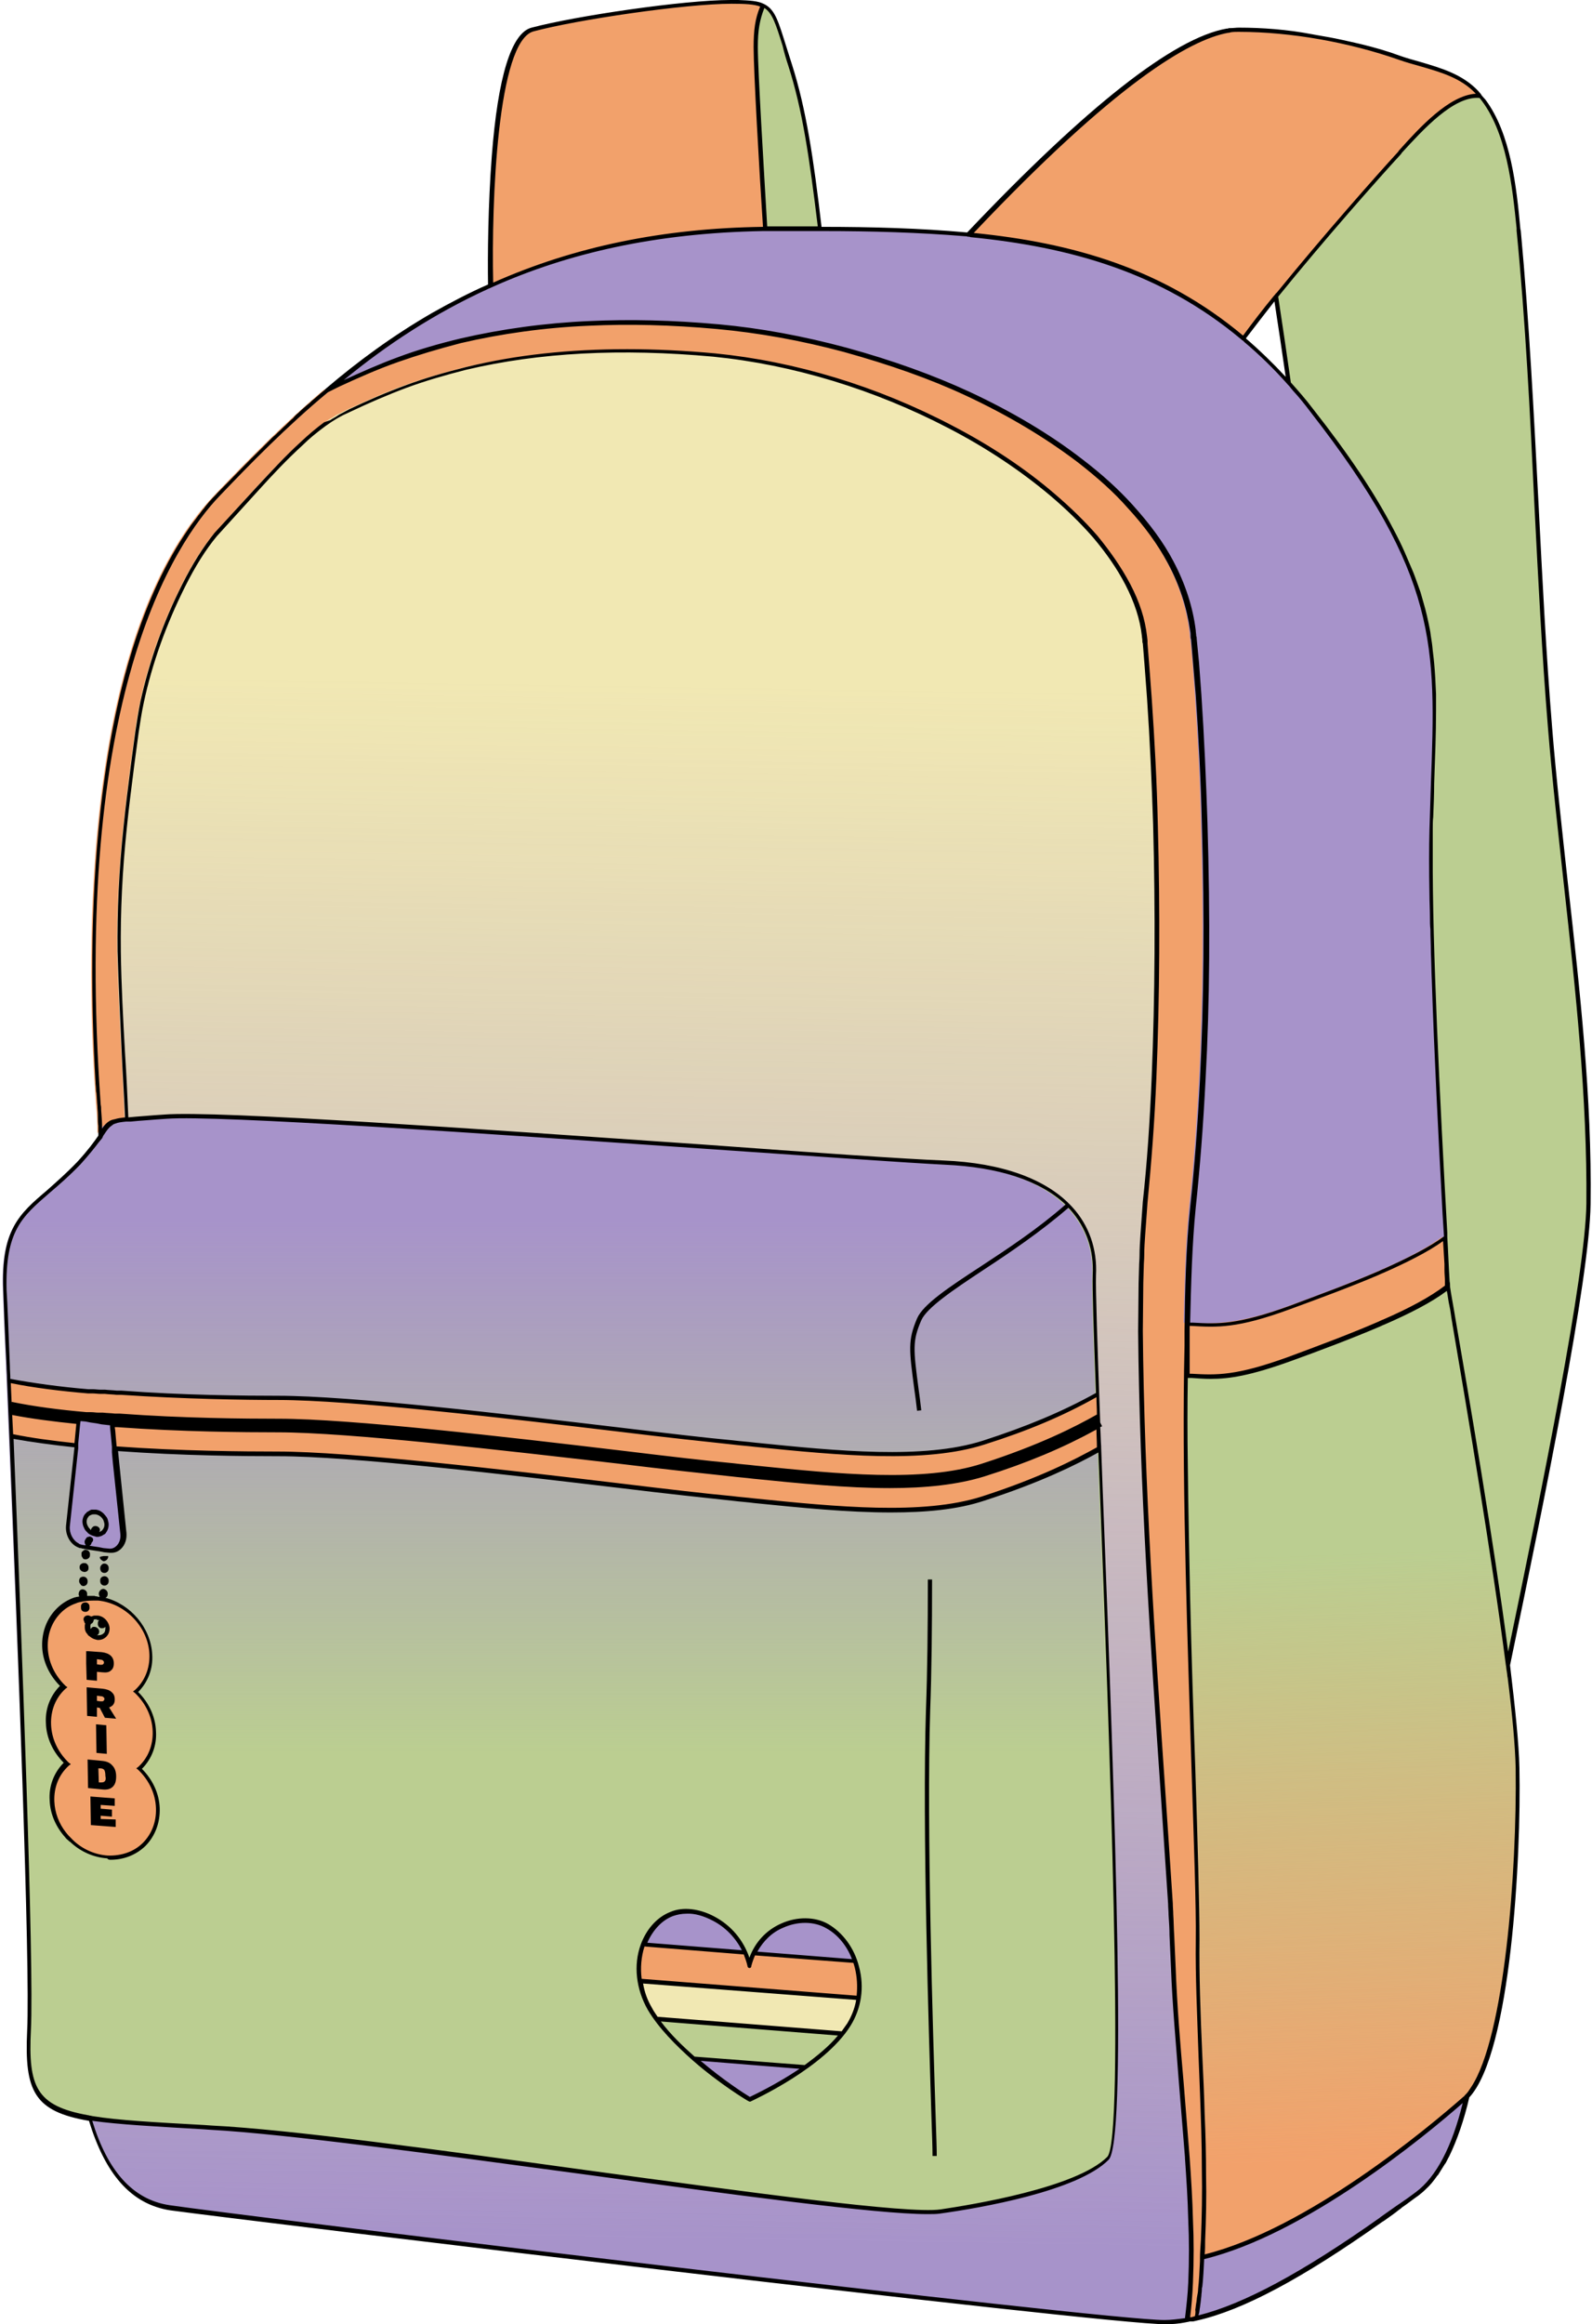 <?xml version="1.0" encoding="UTF-8"?><svg xmlns="http://www.w3.org/2000/svg" xmlns:xlink="http://www.w3.org/1999/xlink" height="495.9" preserveAspectRatio="xMidYMid meet" version="1.0" viewBox="0.8 2.1 339.9 495.9" width="339.9" zoomAndPan="magnify"><g id="change1_1"><path d="M339.9,258.9c-0.3,24.9-24.5,129.1-25.2,139.2l-30.5-14.8c0,0,1.3-8.8,10.2-67.8c8.4-55.7-21-262.3-31.1-306.9 c0.7-0.1,1.4-0.2,2-0.2c9.2,0,21.7,1.6,34.3,6c5.7,2,12.1,2.8,16.5,7.4c6.8,7.1,8,20.4,8.9,29.6c3.4,35.2,3.9,70.8,6.7,106.1 C334.5,191.1,340.3,225.2,339.9,258.9z M176.4,55c-1.9-16.4-3.4-28.5-6.8-39c-4.1-12.7-3-13.5-12.7-13.5c-9.7,0-32.7,3.4-42.4,5.9 s-9.2,49.9-8.8,58.7c0,0,12.6-8.8,34.4-11.8C162.1,52.4,176.4,55,176.4,55z" fill="#bbce91"/></g><g id="change2_1"><path d="M299.5,34.8c-8.1,8.8-26,29.3-35.4,42.4c-6.3-5.1-14.2-10.9-22.1-14.6c-12.4-5.8-23.3-8.1-35.8-9 c9.9-10.5,42.8-45.2,59.1-45.2c9.2,0,21.7,1.6,34.3,6c5.7,2,12.1,2.8,16.5,7.4c0.3,0.3,0.5,0.6,0.7,0.8 C311.1,21.9,304.2,29.7,299.5,34.8z M163.7,3.2c-1.4-0.7-3.5-0.8-6.8-0.8c-9.7,0-32.7,3.4-42.4,5.9c-9.7,2.6-9.2,49.9-8.8,58.7 c0,0,12.6-8.8,34.4-11.8c9.8-1.3,18-1.5,24.2-1.3c-0.6-9.7-2.2-36.1-2.2-41.8C162.1,8.2,162.6,5.8,163.7,3.2z" fill="#f2a16b"/></g><g id="change3_1"><path d="M166.6,50.9c44.2,0,83.9,0,114.1,38.7s26.4,53.2,25.5,89.4c-0.9,36.2,6.6,142.9,6.6,142.9 c5.7,39.7,12.3,132.2-9.4,148.2c-21.7,16.1-40.6,27.4-53.8,27.4S56,475.8,37.1,473c-18.9-2.8-22.7-32.1-21.7-83.1 c0.9-51,8.5-125.6,6.6-152c-1.9-26.4-4.5-99,25.5-130.3C73,81,104.5,50.9,166.6,50.9z" fill="#f1e8b3"/></g><linearGradient gradientUnits="userSpaceOnUse" id="a" x1="135.848" x2="141.097" xlink:actuate="onLoad" xlink:show="other" xlink:type="simple" xmlns:xlink="http://www.w3.org/1999/xlink" y1="480.395" y2="147.976"><stop offset=".001" stop-color="#a793ca"/><stop offset="1" stop-color="#a793ca" stop-opacity="0"/></linearGradient><path d="M256.3,496.7c-2.4,0.5-4.6,0.8-6.7,0.8c-13.2,0-193.6-21.7-212.4-24.5c-18.9-2.8-22.7-32.1-21.7-83.1 c0.3-14.4,1.1-30.8,2-47.4c0.6-3.4,1.1-6.9,1.5-10.4c1.7-13.6,5.5-46,6.1-65c0.6-19.1-0.6-34.4-1.5-54.6c-0.8-20.1,1-35,3.8-55.2 c2.4-17.7,11.6-37.1,18.6-44.4c6.9-7.2,18.6-21.7,27.7-25.8c9.1-4.1,32.8-16.7,79.4-12.5c46.6,4.2,94.4,33.2,97.4,62.9 c2.9,29.8,4.2,81.9,0,121.3c-4.2,39.4,4.2,135.5,4.6,160.2C255.4,441.8,260,474.6,256.3,496.7z" fill="url(#a)"/><g id="change4_1"><path d="M303.4,470.2c-18.3,13.5-34.5,23.7-47.1,26.5c3.7-22.1-0.9-54.9-1.3-77.5c-0.4-24.8-8.8-120.9-4.6-160.2 c4.2-39.4,2.9-91.5,0-121.3c-2.9-29.8-50.8-58.8-97.4-62.9c-46.6-4.2-70.3,8.4-79.4,12.5c-9.1,4.1-20.8,18.6-27.7,25.8 c-6.9,7.2-16.2,26.7-18.6,44.4c-2.7,20.1-4.6,35-3.8,55.2c0.8,20.1,2.1,35.5,1.5,54.6c-0.6,19.1-4.4,51.4-6.1,65 c-0.4,3.6-1,7.1-1.5,10.4c2.4-42,5.9-85.7,4.6-104.7c-1.9-26.4-4.5-99,25.5-130.3C73,81,104.5,50.9,166.6,50.9 c44.2,0,83.9,0,114.1,38.7c30.2,38.7,26.4,53.2,25.5,89.4c-0.9,36.2,6.6,142.9,6.6,142.9C318.5,361.6,325.1,454.1,303.4,470.2z" fill="#a793ca"/></g><g id="change1_2"><path d="M202.4,250.2c23.3,1,32.7,11.6,32.1,24c-0.6,12.1,8.5,182.7,2.8,188.4c-5.7,5.7-22.7,9.4-35.9,11.3 S80.6,457.9,45.6,456c-34.9-1.9-39.7-1.9-38.7-20.8s-4.4-141-5-158s6.3-17,15.7-27s1.9-8.5,18.6-9.8S179.1,249.2,202.4,250.2z M324.7,379.3c-0.4-20.9-12.6-89.6-14.8-102.6c0,0-0.2-3.1-0.2-4.6c-6.9,5-20.8,9.8-33.2,14c-12.3,4.1-16.3,3.7-22.3,3.4l-0.1,4.8 c-0.6,43.2,2.7,102.6,2.6,121.7c-0.1,19.1,2.4,45.7,1,67.8c21.7-5.1,47.2-26.1,56-33.9c0,0,0,0,0,0 C322.5,442,325.1,400.4,324.7,379.3z" fill="#bbce91"/></g><linearGradient gradientUnits="userSpaceOnUse" id="b" x1="120.031" x2="120.031" xlink:actuate="onLoad" xlink:show="other" xlink:type="simple" xmlns:xlink="http://www.w3.org/1999/xlink" y1="262.223" y2="375.945"><stop offset=".001" stop-color="#a793ca"/><stop offset="1" stop-color="#a793ca" stop-opacity="0"/></linearGradient><path d="M201.9,250.4c23.3,1,32.7,11.6,32.1,24c-0.6,12.1,8.5,182.7,2.8,188.4c-5.7,5.7-22.7,9.4-35.9,11.3 c-13.2,1.9-120.9-16.1-155.8-17.9s-39.7-1.9-38.7-20.8c0.9-18.9-4.4-141-5-158c-0.6-17,6.3-17,15.7-27c9.4-10,1.9-8.5,18.6-9.8 S178.6,249.5,201.9,250.4z" fill="url(#b)"/><g id="change3_2"><path d="M137.5,424.7l46.7,3.7c-0.3,1.9-1,3.9-2.1,5.6c-0.4,0.6-0.9,1.3-1.4,1.9l-39.7-3.1c-0.5-0.7-1-1.4-1.4-2.1 C138.5,428.7,137.8,426.7,137.5,424.7z" fill="#f1e8b3"/></g><linearGradient gradientUnits="userSpaceOnUse" id="c" x1="292.288" x2="287.623" xlink:actuate="onLoad" xlink:show="other" xlink:type="simple" xmlns:xlink="http://www.w3.org/1999/xlink" y1="462.989" y2="333.52"><stop offset=".001" stop-color="#f2a16b"/><stop offset="1" stop-color="#f2a16b" stop-opacity="0"/></linearGradient><path d="M313.6,449.8C313.6,449.8,313.6,449.8,313.6,449.8c-8.8,7.7-34.3,28.7-56,33.9c1.4-22.1-1.1-48.7-1-67.8 c0.1-19.2-3.2-78.6-2.6-121.7l0.1-4.8c6,0.3,10.1,0.8,22.3-3.4c12.5-4.2,26.3-9,33.2-14c0.1,1.5,0.2,4.6,0.2,4.6 c2.2,13.1,14.4,81.8,14.8,102.6C325.1,400.4,322.5,442,313.6,449.8z" fill="url(#c)"/><g id="change2_2"><path d="M309.9,276.7c-6.6,5.4-21.4,10.9-33.8,15.4c-11.1,4.1-16.7,3.7-22.2,3.4c-0.5,43,2.7,101.4,2.6,120.4 c-0.1,17.8,2,42.1,1.2,63.3c-0.1,1.8-0.2,3.4-0.2,4.5c-0.2,6.8-1.3,13-1.3,13c-1.3,0.4-0.7,0.2-1.9,0.4c0.3-2.6,0.6-5.3,0.7-8 c0.1-4.4,0.2-8.9,0-13.4c-0.1-4.5-0.4-8.9-0.7-13.4l-1.1-13.5c-0.8-9-1.6-18-2-27.2l-0.3-6.7c-0.1-2.2-0.2-4.5-0.4-6.7l-0.9-13.5 c-2.5-36.1-5.2-72.2-5.5-108.6l0-6.9l0-3.4l0.1-3.4c0.1-2.3,0.1-4.6,0.3-6.9l0.5-7c0.9-8.9,1.5-17.8,1.9-26.8 c0.8-17.9,0.8-35.9,0.3-53.8c-0.2-9-0.7-17.9-1.3-26.9l-0.5-6.7l-0.3-3.3l-0.2-1.7c-0.1-0.5-0.1-1.2-0.2-1.6 c-0.4-3.7-1.7-7.5-3.5-11c-1.9-3.6-4.2-7-7-10.2c-2.8-3.2-5.8-6.2-9.1-9c-6.6-5.6-14-10.4-21.8-14.5c-15.6-8.2-32.8-13.6-50.4-15.4 c-17.7-1.6-35.7-1.2-53,2.9c-4.3,1.1-8.5,2.3-12.7,3.8c-4.2,1.5-8.1,3.3-12.3,5.2l-0.8,0.4l-0.6,0.3c-0.4,0.2-0.9,0.4-1.3,0.7 c-0.4,0.3-0.9,0.5-1.3,0.8l-1.3,0.9c-1.7,1.3-3.4,2.7-5,4.2c-3.2,3-6.3,6.2-9.3,9.5l-9,9.9c-2.6,3.2-4.9,7-6.8,10.9 c-3.9,7.8-7,16.2-8.8,24.8c-0.5,2.2-0.8,4.3-1.1,6.5l-0.9,6.7c-0.6,4.5-1.1,8.9-1.6,13.4c-0.9,8.9-1.4,17.8-1.3,26.7 c0.3,11.9,1.1,23.9,1.6,36c-4,0.3-4.4,0.7-5.8,2.7c0-2.2-0.1-4.3-0.3-6.1c-1.9-26.4-4.5-99,25.5-130.3c7.1-7.4,14.6-15,23.1-22.2 c0.3-0.1,0.6-0.3,0.8-0.4l0.9-0.4l0.8-0.4c4.1-1.9,8.4-3.8,12.7-5.4c4.4-1.6,8.8-2.9,13.3-4c9-2.1,18.2-3.3,27.4-3.7 c9.2-0.4,18.4-0.1,27.5,0.7c9.2,0.8,18.3,2.6,27.2,4.9c8.9,2.4,17.7,5.4,26.1,9.4c8.4,3.9,16.6,8.6,24.1,14.4 c3.8,2.9,7.3,6,10.6,9.6c3.3,3.6,6.3,7.5,8.6,11.9c2.4,4.4,4.1,9.4,4.8,14.6c0.1,0.7,0.1,1.2,0.2,1.8l0.2,1.7l0.3,3.4l0.5,6.8 c0.6,9.1,1.1,18.2,1.3,27.3c0.5,18.2,0.5,36.4-0.4,54.6c-0.5,9.1-1.1,18.2-2.1,27.3c-0.8,8.1-1,16.5-1.2,24.9c5.4,0.3,11,0.6,22-3.4 c12-4.4,26.3-9.7,33.2-14.9c-0.1-1.6-0.2-3.3-0.3-4.9l0,0l0.3,4.9c0,0,0,0,0,0C309.6,269.7,309.7,273.2,309.9,276.7z M30.5,379.4 c2.3,2.2,3.8,5.2,4,8.5c0.3,6.2-4.5,10.9-10.7,10.5c-6.2-0.4-11.5-5.8-11.8-12c-0.1-3.3,1.1-6.1,3.2-8c-2.3-2.2-3.8-5.2-4-8.5 c-0.1-3.3,1.1-6.1,3.2-8c-2.3-2.2-3.8-5.2-4-8.5c-0.3-6.2,4.5-10.9,10.7-10.5c6.2,0.4,11.5,5.8,11.8,12c0.1,3.3-1.1,6.1-3.2,8 c2.3,2.2,3.8,5.2,4,8.5C33.8,374.6,32.6,377.5,30.5,379.4z M23.7,349.6c-0.1-1.2-1.1-2.2-2.3-2.3c-1.2-0.1-2.1,0.8-2.1,2 c0.1,1.2,1.1,2.2,2.3,2.3C22.8,351.7,23.7,350.8,23.7,349.6z M161.8,418.8c-0.4,0.8-0.7,1.7-0.9,2.7c-0.2-1-0.5-2-0.9-2.9l-21.7-1.7 c-0.9,2.3-1.2,5-0.7,7.8l46.7,3.7c0.4-2.7,0.1-5.4-0.7-7.9L161.8,418.8z M210.6,310c-13.8,4.4-34.1,1.9-53.6,0 c-19.5-1.9-75.5-9.4-96.9-9.4c-18.3,0-42.5-0.9-57.4-3.9c0.1,3.7,0.3,7.7,0.5,12c15,2.9,38.9,3.8,57,3.8c21.4,0,77.4,7.6,96.9,9.4 c19.5,1.9,39.8,4.4,53.6,0c11.5-3.7,19.1-7.3,25-10.6c-0.2-4.1-0.3-8-0.4-11.6C229.4,302.8,221.8,306.4,210.6,310z" fill="#f2a16b"/></g><g id="change4_2"><path d="M149,441.3l23.8,1.9c-5.9,4.2-11.9,6.9-11.9,6.9S154.9,446.4,149,441.3z M177.5,413c-4.8-2.7-12.6-0.7-15.6,5.8 l21.7,1.7C182.3,417.3,180.2,414.5,177.5,413z M159.9,418.7l-21.7-1.7c1.1-3.1,3.3-5.5,6-6.5C149.1,408.5,156.8,411.7,159.9,418.7z M27.2,329.3l-2.4-23.6l-7-0.9l-2.4,22.9c-0.2,2.1,1.2,4.1,3,4.4l5.8,0.8C26,333.1,27.4,331.4,27.2,329.3z M21.2,329.5 c-1.3-0.2-2.3-1.4-2.3-2.7s1-2.2,2.3-2s2.3,1.4,2.3,2.7S22.5,329.7,21.2,329.5z" fill="#a793ca"/></g><g id="change5_1"><path d="M335.6,191c-1.2-11-2.5-22.4-3.4-33.5c-1.3-15.8-2.1-32-2.9-47.6c-1-19.2-2-39.1-3.8-58.5l-0.1-0.5 c-0.8-8.7-2-20.3-7.5-27.6l0,0l-0.2-0.2l-0.6-0.7l-0.1-0.2c-0.2-0.2-0.4-0.5-0.6-0.7c-3.4-3.6-8-4.9-12.4-6.2 c-1.4-0.4-2.9-0.8-4.3-1.3c-2.7-1-5.5-1.8-8.4-2.5c-1.3-0.3-2.6-0.6-4-0.9c-1.8-0.4-3.5-0.7-5.3-1c-0.4-0.1-0.7-0.1-1.1-0.2 C275.7,8.4,270.3,8,265.3,8c0,0,0,0,0,0c0,0,0,0,0,0c0,0,0,0,0,0c-0.6,0-1.2,0.1-1.8,0.1c-0.1,0-0.2,0-0.3,0l-0.3,0.1l-0.2,0l0,0 c-11.3,2-29.9,16.6-55.4,43.5c-10-0.9-20.3-1.2-31.1-1.2c-1.7-14.6-3.3-25.2-6.3-34.6c-0.5-1.5-0.9-2.9-1.3-4.1 c-1.6-5.1-2.3-7.5-4.4-8.7l0,0l-0.4-0.2c-1.2-0.6-2.9-0.7-5.4-0.8c0,0-0.1,0-0.1,0c-0.5,0-1,0-1.5,0c-10,0-33.1,3.4-42.5,5.9 c-4.3,1.1-7.2,10.4-8.5,27.4c-0.8,10.5-0.9,21.3-0.8,27.4c-4.1,1.8-8.1,3.9-12,6.1C84.7,73.7,77.2,79.2,70.4,85l0,0 c-0.1,0.1-0.3,0.3-0.4,0.4c-0.9,0.7-1.7,1.5-2.6,2.2c-0.3,0.3-0.6,0.6-0.9,0.8c-0.7,0.6-1.4,1.2-2,1.8c-0.4,0.3-0.8,0.7-1.1,1.1 c-0.6,0.5-1.1,1-1.7,1.6c-0.5,0.4-0.9,0.9-1.4,1.3c-0.4,0.4-0.8,0.8-1.3,1.2c-0.5,0.5-1.1,1.1-1.6,1.6c-0.2,0.2-0.5,0.5-0.7,0.7 c-3.4,3.3-6.5,6.6-9.5,9.6c-0.4,0.5-0.9,0.9-1.3,1.4c-0.1,0.1-0.2,0.2-0.3,0.3c-0.3,0.4-0.7,0.8-1,1.2c-0.1,0.1-0.1,0.2-0.2,0.3 c-0.4,0.4-0.7,0.9-1.1,1.4c0,0,0,0-0.1,0.1c-0.7,1-1.5,1.9-2.2,3c0,0,0,0,0,0c-9.5,13.8-15.8,33.8-18.7,59.6 c-2.4,21.4-2,42.8-1.1,58.4c0,0.5,0.1,0.9,0.1,1.4c0,0.3,0,0.6,0.1,0.9c0.1,1,0.1,1.9,0.2,2.8c0,0.6,0.1,1.2,0.1,1.9 c0,0.2,0,0.4,0,0.6c0,0.6,0,1.1,0.1,1.7c0,0.1,0,0.3,0,0.4c0,0.6,0,1.1,0,1.7c-0.9,1.3-2.2,3.1-4.5,5.6c-2.4,2.5-4.6,4.4-6.5,6.1 c-5.9,5-9.8,8.4-9.3,21.3c0.1,2.8,0.3,8.5,0.7,16.2c0,0.8,0.1,1.7,0.1,2.6l0,0l0.5,12.3c1.7,42.3,4.5,113,3.8,126.9 c-0.6,12.9,1.5,17.2,13.2,19.2c3.4,11.1,8.8,17.8,17.4,19.1C54.2,476,236.4,498,249.6,498c1.4,0,2.8-0.1,4.3-0.4l0,0l0.5-0.1 c0.2,0,0.3-0.1,0.5-0.1c0.2,0,0.3,0,0.4,0c0.3,0,0.3,0,1.1-0.2c9.8-2.2,22.5-9,39.6-21.1c0.1,0,0.1-0.1,0.2-0.1 c1.1-0.8,2.3-1.6,3.4-2.5c0.2-0.1,0.4-0.3,0.5-0.4c1.2-0.8,2.3-1.7,3.6-2.6c0.5-0.4,1-0.8,1.5-1.3c0.9-0.8,1.7-1.8,2.4-2.8 c0.1-0.1,0.1-0.2,0.2-0.2c0.5-0.8,1-1.6,1.5-2.4c0,0,0.1-0.1,0.1-0.1c0.3-0.5,0.5-1,0.8-1.5c1.7-3.5,3.2-7.8,4.3-12.6 c8.9-9.6,11.1-51.2,10.7-70.3c-0.1-5.1-0.9-12.8-2-21.9c7.4-35.5,17-82.6,17.2-98.4C340.7,236.3,338.1,213.3,335.6,191z M339.5,258.9c-0.2,15.3-9.4,60.5-16.7,95.6c-3.1-23.6-8.4-54.6-11.2-70.7c-0.5-3.1-1-5.6-1.2-7.1c0-0.4,0-0.8-0.1-1.2 c-0.2-3.1-0.3-6.3-0.5-9.5l0-0.9l0,0c-1.6-28.6-3.2-61.2-3.1-80.7c0-0.6,0-1.2,0-1.8c0,0,0-0.1,0-0.1c0-0.5,0-1,0-1.5 c0-0.1,0-0.2,0-0.4c0-0.6,0-1.2,0-1.7c0-0.8,0-1.7,0.1-2.5c0.1-2.5,0.2-4.8,0.2-7.1c0.2-5.6,0.4-10.7,0.4-15.5c0-0.6,0-1.2,0-1.8 c0-0.6,0-1.2,0-1.8c-0.1-2.3-0.2-4.5-0.4-6.6c-0.1-1.2-0.3-2.5-0.4-3.7c-0.1-0.9-0.3-1.9-0.4-2.8c0-0.2-0.1-0.4-0.1-0.6 c-0.4-2-0.8-3.9-1.4-5.9c-0.2-0.7-0.4-1.4-0.6-2.1c-0.2-0.6-0.4-1.1-0.6-1.7c-0.4-1.1-0.8-2.3-1.3-3.4c-0.5-1.2-1-2.3-1.5-3.5 c-0.7-1.6-1.5-3.2-2.4-4.9c-3.9-7.5-9.4-15.8-17.2-25.7c-1.5-2-3.1-3.8-4.7-5.6c-0.9-6.3-1.8-12.4-2.7-18.3 c9.8-12.1,21.4-25.2,26.2-30.4l0.2-0.3c4.5-4.9,11.1-12.2,16.6-11.7c5.8,7.1,7,19,7.9,27.8l0,0.5c1.9,19.4,2.9,39.3,3.8,58.5 c0.8,15.6,1.6,31.8,2.9,47.6c0.9,11.1,2.2,22.5,3.4,33.5C337.2,213.4,339.7,236.4,339.5,258.9z M314.9,447.4 C314.9,447.4,314.9,447.4,314.9,447.4c-0.2,0.3-0.4,0.6-0.6,0.9c-0.2,0.3-0.4,0.5-0.7,0.8c-0.1,0.1-0.2,0.3-0.4,0.4 c-7.4,6.5-33.2,28.1-55.2,33.6c0.1-1,0.1-2,0.1-2.9c0.2-4.6,0.3-9.2,0.2-14c0-4.3-0.1-8.6-0.3-13c-0.1-4.2-0.3-8.3-0.5-12.5 c-0.4-9-0.7-17.4-0.6-24.8c0-7.3-0.4-20.8-0.9-36.5c-0.4-11.3-0.8-23.7-1.1-36.4c-0.2-9.5-0.4-19.2-0.5-28.5 c-0.1-6.3-0.1-12.5,0-18.4l0.2,0l0.6,0c1.4,0.1,2.7,0.2,4.1,0.2c4,0,8.5-0.7,17.1-3.8c6.1-2.2,13-4.8,19.1-7.4 c0.1-0.1,0.3-0.1,0.4-0.2c0.2-0.1,0.3-0.1,0.5-0.2c5.3-2.3,10-4.7,13.2-7.1c0,0,0,0,0,0c0,0,0.1,0,0.1-0.1c0.2,0.9,0.3,2.1,0.6,3.4 c0.2,0.9,0.3,2,0.5,3.1c0.1,0.4,0.1,0.8,0.2,1.2c0,0,0,0,0,0c2.9,17,8.3,48.9,11.3,72.1c0.1,0.5,0.1,0.9,0.2,1.4 c0.1,0.5,0.1,1,0.2,1.4c1,7.9,1.6,14.6,1.7,19.2C324.7,401.6,322,436.7,314.9,447.4z M303.1,469.8c-1.2,0.9-2.3,1.7-3.5,2.5 c-0.2,0.1-0.4,0.3-0.6,0.4c-1.1,0.8-2.3,1.6-3.4,2.4c0,0-0.1,0-0.1,0.1c-16.7,11.8-29.2,18.5-38.8,20.9c0-0.1,0-0.3,0.1-0.4 c0.1-0.4,0.1-0.8,0.2-1.3c0.1-0.7,0.2-1.5,0.3-2.5c0-0.4,0.1-0.8,0.1-1.2c0-0.2,0-0.5,0.1-0.7c0.2-1.8,0.3-3.9,0.4-5.9 c21.7-5.3,47-26.1,55.2-33.3C310.8,460.2,307.4,466.6,303.1,469.8z M7.4,435.2c0.7-13.9-2-83.8-3.7-126.1c3.9,0.7,8.4,1.3,13,1.8 l-1.8,16.7c-0.2,2.1,1,4.1,2.7,4.7c0,0,0,0,0,0c0,0,0,0,0,0c0.1,0.1,0.3,0.1,0.5,0.1c0,0,0,0,0,0c0,0,0,0,0,0c0.1,0,0.2,0.1,0.2,0.1 l0.2,0l0,0l0.4,0.1l0.5,0.1l2.7,0.4l0.5,0.1l0.5,0.1l1.1,0.1c0.1,0,0.3,0,0.4,0c0.8,0,1.5-0.3,2.1-0.9c0.8-0.8,1.2-2,1.1-3.3 l-1.8-17.5c13.6,1,27.2,1.1,34.3,1.1c15.3,0,48.6,3.9,73,6.8c9.8,1.2,18.3,2.1,23.9,2.7c1.6,0.2,3.2,0.3,4.7,0.5 c9.9,1,19.9,2,29.1,2c7.4,0,14.2-0.6,19.9-2.5c12.1-3.9,19.7-7.7,24.4-10.3c0.1,2.4,0.2,4.8,0.3,7.3c2,52.1,5.4,139.2,1.6,143 c-6.6,6.6-28.9,10.2-35.6,11.2c-7,1-40.4-3.6-75.8-8.4c-31.2-4.3-63.5-8.7-79.9-9.5l-1.4-0.1c-10.7-0.6-18.4-1-23.9-1.9 c-0.2,0-0.3-0.1-0.5-0.1c-0.2,0-0.3-0.1-0.5-0.1C8.5,451.4,6.8,447.3,7.4,435.2z M11.4,256.6c2-1.7,4.2-3.6,6.6-6.1 c1.8-2,3-3.5,3.9-4.7v0c0.2-0.2,0.3-0.4,0.5-0.6c0,0,0,0,0,0c0,0,0,0,0,0c0.2-0.2,0.3-0.4,0.4-0.7c0,0,0,0,0,0 c0.1-0.1,0.1-0.2,0.2-0.3c0.6-0.9,1-1.5,1.6-1.9c0.1-0.1,0.3-0.2,0.4-0.3c0.1-0.1,0.3-0.1,0.5-0.2c0.5-0.2,1.2-0.3,2.2-0.4 c0.1,0,0.3,0,0.5,0c0.2,0,0.3,0,0.5,0c1-0.1,2.1-0.2,3.6-0.3c1.2-0.1,2.5-0.2,4.1-0.3c11-0.8,68.6,3.2,114.9,6.4 c23.2,1.6,43.3,3,51.2,3.4c11.5,0.5,20.4,3.4,25.8,8.5c-5.8,5.1-12.3,9.4-18.1,13.2c-6.9,4.5-12.3,8.1-13.6,11.1 c-2,4.7-1.7,6.7-0.6,15c0.2,1.4,0.4,2.9,0.6,4.7l0.9-0.1c-0.2-1.8-0.4-3.3-0.6-4.7c-1.1-8.4-1.3-10.1,0.6-14.5 c1.2-2.7,6.7-6.4,13.2-10.7c5.8-3.8,12.3-8.2,18.2-13.3c0.1,0.1,0.3,0.3,0.4,0.4c3.4,3.8,5.1,8.6,4.8,14c-0.1,2.5,0.2,11.9,0.7,25.1 c-7.2,4-14.9,7.2-24.2,10.2c-12.6,4-30.9,2.2-48.6,0.4c-1.6-0.2-3.2-0.3-4.8-0.5c-5.5-0.5-14-1.5-23.9-2.7 c-24.4-2.9-57.8-6.8-73.1-6.8c-7,0-20.2-0.1-33.5-1.1c-0.2,0-0.3,0-0.5,0c-0.2,0-0.3,0-0.5,0c-0.8-0.1-1.7-0.1-2.5-0.2 c-0.2,0-0.3,0-0.5,0c-0.2,0-0.3,0-0.5,0c-0.5,0-1.1-0.1-1.6-0.1c0,0,0,0,0,0c0,0,0,0,0,0c-0.2,0-0.3,0-0.5,0c0,0,0,0,0,0 c-0.2,0-0.3,0-0.5,0c0,0,0,0,0,0c0,0,0,0,0,0c-6-0.5-11.7-1.3-16.6-2.2c0-1-0.1-1.9-0.1-2.8c-0.3-7.6-0.5-13.3-0.7-16.2 C1.9,264.7,5.5,261.7,11.4,256.6z M169.1,16.1c3,9.3,4.5,19.5,6.3,34.3c-2.9,0-5.8,0-8.7,0c-0.7,0-1.4,0-2.1,0 c-0.7-12-2-33.3-2-38.3c0-3.5,0.4-5.8,1.4-8.3c1.7,1.1,2.4,3.3,3.9,8.1C168.2,13.2,168.6,14.6,169.1,16.1z M263,9.1 c0.2,0,0.3,0,0.5-0.1c0.6-0.1,1.1-0.1,1.6-0.1c0.1,0,0.2,0,0.3,0c0,0,0,0,0,0c10.9,0,23.4,2.2,34.2,6c1.4,0.5,2.9,0.9,4.3,1.3 c4.5,1.3,8.8,2.5,12,5.9c0,0,0,0,0,0c0,0,0,0,0,0c-5.7,0.3-12.1,7.3-16.4,12.1l-0.2,0.3c-4.7,5.1-16,17.9-25.7,29.8 c-0.1,0.1-0.2,0.3-0.4,0.4c-0.1,0.2-0.3,0.4-0.4,0.5c-2.4,2.9-4.6,5.8-6.6,8.5c-17.1-14.3-36.4-19.8-57.5-21.9 C239,19.8,254.8,10.6,263,9.1z M3.6,308l-0.2-4c0,0,0,0,0,0c4.1,0.8,8.8,1.4,13.7,1.9l-0.4,4.1c-4.7-0.5-9.2-1.1-13.1-1.9L3.6,308z M20.2,330c-0.2-0.1-0.3-0.1-0.5,0c-0.2,0-0.4,0.1-0.5,0.3c-0.1,0.1-0.1,0.2-0.2,0.3l-0.1,0.2c-0.1,0.3,0,0.6,0.1,0.8 c0,0.1,0.1,0.1,0.1,0.2l-0.2,0l-0.5-0.1l0,0l0,0h0l-0.1,0c-0.1,0-0.2-0.1-0.3-0.1c0,0,0,0,0,0c0,0,0,0,0,0c-0.2,0-0.3-0.1-0.4-0.2 c0,0,0,0,0,0c-1.2-0.6-2-2.1-1.9-3.6l1.8-16.7l0-0.5l0-0.5l0.4-4.1l0.1-0.7l1.1,0.1h0l0,0l0.5,0.1h0l0.5,0.1h0h0l1.4,0.2l0.5,0.1 l0.5,0.1l1.8,0.2l0,0.4l0.3,3.1l0.1,1.1l0,0.5l0,0.5l0,0.2l0.2,2.2l1.6,15.2c0.1,1-0.2,1.9-0.8,2.5c-0.5,0.5-1.1,0.7-1.7,0.6 l-1.1-0.1l-0.5-0.1l-0.5-0.1l-2-0.3c0.2-0.1,0.4-0.3,0.4-0.5l0.1-0.2C20.9,330.7,20.7,330.2,20.2,330z M3.3,301.7L3.3,301.7 l-0.2-4.5c0,0,0,0,0,0c4.9,1,10.6,1.7,16.5,2.2c0,0,0,0,0,0c0,0,0,0,0,0c0.2,0,0.3,0,0.5,0h0c0.2,0,0.3,0,0.5,0c0,0,0,0,0,0s0,0,0,0 c0.5,0,1.1,0.1,1.6,0.1c0.2,0,0.3,0,0.5,0c0.2,0,0.3,0,0.5,0c0.8,0.1,1.7,0.1,2.5,0.2c0.2,0,0.3,0,0.5,0c0.2,0,0.3,0,0.5,0 c13.3,0.9,26.6,1.1,33.6,1.1c15.3,0,48.7,3.9,73,6.8c9.8,1.2,18.3,2.1,23.9,2.7c1.6,0.2,3.2,0.3,4.8,0.5c17.8,1.8,36.3,3.6,49-0.5 c9.2-2.9,16.8-6.1,23.9-10.1c0,1.2,0.1,2.4,0.1,3.7c-4.6,2.6-12.2,6.5-24.6,10.5c-12.4,4-30.6,2.2-48.3,0.4 c-1.6-0.2-3.2-0.3-4.7-0.5c-5.5-0.5-14-1.5-23.9-2.7c-24.4-2.9-57.8-6.8-73.2-6.8c-7,0-20.5-0.1-34-1.1c-0.2,0-0.3,0-0.5,0 c-0.2,0-0.3,0-0.5,0c-0.8-0.1-1.7-0.1-2.5-0.2c-0.2,0-0.3,0-0.5,0c-0.2,0-0.3,0-0.5,0c-0.5,0-1-0.1-1.5-0.1c0,0,0,0,0,0h0 c-0.2,0-0.3,0-0.5,0h0c0,0,0,0,0,0c-0.2,0-0.3,0-0.5,0c0,0,0,0,0,0c0,0,0,0,0,0c-5.7-0.5-11.2-1.2-16-2.2L3.3,301.7z M25.6,309.6 l-0.2-2.3l-0.1-0.7c0,0,0.1,0,0.1,0c0.2,0,0.3,0,0.5,0c13.6,1,27.2,1.1,34.2,1.1c15.2,0,48.6,3.9,72.9,6.7 c9.8,1.2,18.3,2.1,23.9,2.7c1.6,0.2,3.2,0.3,4.7,0.5c9.9,1,20,2,29.2,2c7.5,0,14.4-0.7,20.2-2.5c9.2-2.9,16.8-6.1,23.9-10 c0,1.3,0.1,2.5,0.1,3.8c-4.7,2.6-12.2,6.5-24.6,10.5c-12.6,4-30.9,2.2-48.6,0.4c-1.6-0.2-3.2-0.3-4.7-0.5c-5.5-0.5-14-1.5-23.9-2.7 c-24.4-2.9-57.8-6.8-73.1-6.8c-7.1,0-20.8-0.1-34.4-1.1L25.6,309.6z M255.9,496.3C255.9,496.3,255.9,496.3,255.9,496.3 c-0.5,0.1-0.6,0.2-0.8,0.2c-0.1,0-0.1,0-0.2,0c0,0,0,0,0,0c0.3-2.4,0.5-4.9,0.6-7.4c0.2-4.8,0.2-9.1,0-13.4 c-0.1-4.4-0.4-8.9-0.7-13.2l-1.1-13.7l-0.2-2.5c-0.7-8-1.4-16.3-1.7-24.6l-0.3-6.7c-0.1-1.4-0.1-2.9-0.2-4.4c0-0.8-0.1-1.6-0.1-2.4 l-0.9-13.5l-0.7-10.4c-2.2-32.1-4.5-65.2-4.8-98.2l0.1-10.3l0.1-3.4c0-0.8,0.1-1.6,0.1-2.4c0-1.5,0.1-3,0.2-4.4l0.5-6.9 c0.8-8.3,1.5-17,1.9-26.8c0.7-17.2,0.8-35.3,0.3-53.9c-0.2-9.1-0.7-18.1-1.3-26.9l-0.5-6.7l-0.4-5c0-0.2,0-0.4,0-0.5 c0-0.4-0.1-0.8-0.1-1c-0.4-3.7-1.6-7.4-3.6-11.2c-1.9-3.6-4.3-7-7-10.3c-2.7-3.1-5.8-6.1-9.2-9c-6.3-5.4-13.7-10.3-21.8-14.5 c-16-8.4-33.5-13.7-50.6-15.4c-6.5-0.6-12.8-0.9-18.8-0.9c-12.3,0-23.7,1.2-34.3,3.8c-4.8,1.2-8.9,2.4-12.7,3.8 c-4.4,1.6-8.5,3.4-12.3,5.2l-1.5,0.8c-0.4,0.2-0.8,0.4-1.2,0.7c-0.2,0.1-0.3,0.2-0.5,0.3c-0.3,0.2-0.6,0.3-0.8,0.5L70,92.2 c-1.9,1.4-3.5,2.8-5,4.2c-3.3,3-6.4,6.4-9.3,9.5l-9.1,9.9c-2.4,3-4.7,6.6-6.9,11c-4.1,8.1-7,16.4-8.9,24.9c-0.5,2.4-0.8,4.6-1.1,6.5 l-0.9,6.7c-0.7,5.4-1.2,9.5-1.6,13.4c-1,9.5-1.4,18.3-1.3,26.8c0.2,7.2,0.6,14.6,0.9,21.8c0.2,4.5,0.5,9,0.7,13.6 c-0.9,0.1-1.6,0.2-2.2,0.4c-0.2,0-0.3,0.1-0.5,0.1c-0.2,0.1-0.3,0.1-0.5,0.2c-0.7,0.4-1.2,0.9-1.7,1.7c0-1.4-0.1-2.7-0.2-3.9 c0-0.4,0-0.8-0.1-1.2c-6.2-87,15.7-119.8,25.4-129.9c6.5-6.8,14.2-14.7,23.1-22.1c0.1,0,0.1-0.1,0.2-0.1c0.2-0.1,0.4-0.2,0.6-0.3 l1.6-0.8c3.7-1.7,8.1-3.7,12.7-5.3c4-1.4,8.3-2.7,13.3-4c8.6-2,17.8-3.3,27.3-3.7c8.5-0.4,17.5-0.2,27.4,0.7 c8.7,0.8,17.8,2.4,27.1,4.9c9.7,2.7,18.3,5.7,26,9.3c8.8,4.1,16.9,8.9,24,14.3c4.1,3.2,7.6,6.3,10.5,9.6c3.7,4,6.5,7.9,8.6,11.8 c2.6,4.8,4.1,9.6,4.8,14.5c0.1,0.4,0.1,0.8,0.1,1.2c0,0.2,0,0.4,0.1,0.6l1,12c0.6,8.9,1.1,18.1,1.3,27.3c0.6,20.4,0.4,38.3-0.4,54.6 c-0.5,9.9-1.2,18.9-2.1,27.3c-0.9,8.6-1.1,17.6-1.2,26.4l0,0.3c0,0.9,0,1.8,0,2.8l0,0l-0.1,5.2c-0.4,26.7,0.8,59.2,1.6,85.3 c0.5,15.6,1,29.1,0.9,36.5c-0.1,7.4,0.3,15.9,0.6,24.8c0.1,2.5,0.2,5.1,0.3,7.6c0.2,5.4,0.4,10.9,0.4,16.3c0.1,5.1,0,10.2-0.2,15.1 c-0.1,1.5-0.2,2.9-0.2,3.9c0,0,0,0,0,0l0,0.4l0,0.2l0,0l0,0c-0.1,2.1-0.2,4.2-0.4,6c0,0.5-0.1,1-0.2,1.5c-0.1,0.5-0.1,1-0.2,1.5 c-0.1,0.5-0.1,0.9-0.2,1.4C256.1,495.4,256,496,255.9,496.3C255.9,496.3,255.9,496.3,255.9,496.3z M254.8,289.4c0-0.2,0-0.3,0-0.5 c0-1.3,0-2.6,0-3.9l0.4,0c5.4,0.3,9.7,0.6,21.1-3.6c6-2.2,12.8-4.7,18.9-7.3c0.1-0.1,0.3-0.1,0.4-0.2c0.2-0.1,0.3-0.1,0.5-0.2 c5-2.2,9.6-4.5,12.8-6.8c0,0,0,0,0,0c0,0,0,0,0,0c0,0,0,0,0,0c0.1,1.6,0.2,3.3,0.3,4.9c0,0.2,0,0.4,0,0.5c0,0.3,0,0.5,0,0.8 c0,0.8,0.1,1.6,0.1,2.3c0,0,0,0,0,0.1c0,0.3,0,0.6,0,0.9c0,0,0,0,0,0c-3.1,2.4-7.8,4.9-13.1,7.2c-0.2,0.1-0.3,0.1-0.5,0.2 c-0.1,0.1-0.3,0.1-0.4,0.2c-6.2,2.7-13.2,5.3-19.4,7.6c-11.3,4.1-15.4,3.9-20.7,3.6l-0.4,0c0-1.8,0-3.6,0-5.4 C254.8,289.7,254.8,289.6,254.8,289.4z M272.9,66.4c0.8,5.2,1.6,10.5,2.4,16.1c-2.8-3-5.6-5.7-8.5-8.2 C268.7,71.8,270.7,69.2,272.9,66.4z M163.1,3.5c-1.1,2.6-1.4,5.1-1.4,8.7c0,5,1.2,26.3,2,38.3c-21.3,0.3-40.3,4.2-57.6,11.9 c-0.4-17.3,0.9-51.5,8.6-53.6c9.3-2.5,32.4-5.9,42.3-5.9C159.9,2.9,161.8,3,163.1,3.5z M105.1,63.7c0.2-0.1,0.3-0.1,0.5-0.2h0 c0.1-0.1,0.3-0.1,0.4-0.2c15.9-7.1,34.6-11.5,57.7-11.9c0.2,0,0.3,0,0.5,0c0.2,0,0.3,0,0.5,0c0.7,0,1.4,0,2.1,0c3,0,5.9,0,8.8,0 c0.2,0,0.3,0,0.5,0c0.2,0,0.3,0,0.5,0c10.4,0,20.5,0.3,30.2,1.1c0.2,0,0.4,0,0.6,0.1c0.2,0,0.4,0,0.6,0.1 c21.3,2.1,40.7,7.5,57.8,21.8c0.1,0.1,0.2,0.2,0.4,0.3c0.1,0.1,0.2,0.2,0.3,0.3c3.2,2.7,6.3,5.7,9.3,9.1c0.2,0.2,0.4,0.4,0.6,0.7 c0.2,0.2,0.3,0.4,0.5,0.6c1.3,1.4,2.5,2.9,3.7,4.5c27.3,35,26.8,49.8,25.7,79.5c-0.1,3-0.2,6.2-0.3,9.6c-0.1,3.9-0.1,8.7,0,14 c0,1.5,0.1,3.1,0.1,4.7c0,0.9,0,1.7,0.1,2.6c0,1.6,0.1,3.2,0.1,4.9c0.1,2,0.1,4,0.2,6c0.5,15.5,1.4,33.2,2.3,49.9l0,0 c0.1,1.6,0.2,3.1,0.3,4.7c-3.1,2.3-7.7,4.6-12.8,6.9c-0.2,0.1-0.3,0.1-0.5,0.2c-0.1,0.1-0.3,0.1-0.4,0.2c-6.2,2.7-13.1,5.2-19.2,7.5 c-11.3,4.1-15.4,3.9-20.7,3.6l-0.6,0c0.2-8.2,0.4-16.5,1.2-24.6c0.9-8.5,1.6-17.4,2.1-27.4c0.9-16.3,1-34.2,0.4-54.7 c-0.3-9.2-0.7-18.4-1.3-27.3l-0.5-6.8l-0.5-5.1c0-0.2,0-0.4-0.1-0.6c0-0.4-0.1-0.8-0.1-1.2c-0.6-4.9-2.2-9.9-4.8-14.8 c-2.1-4-5-7.9-8.7-12c-3-3.3-6.5-6.5-10.7-9.7c-7.1-5.5-15.3-10.3-24.1-14.4c-7.8-3.6-16.4-6.7-26.2-9.4c-9.3-2.5-18.5-4.2-27.3-5 c-10-0.9-19-1.1-27.6-0.7c-9.5,0.4-18.8,1.7-27.5,3.7c-5,1.2-9.4,2.5-13.4,4c-4.1,1.5-8.1,3.3-11.6,4.9 C83.3,75.7,93.5,69,105.1,63.7z M44.2,456.4l1.4,0.1c16.4,0.9,48.6,5.3,79.8,9.5c32.1,4.4,62.6,8.5,73.3,8.5c1.1,0,2,0,2.7-0.1 c8.7-1.2,29.5-4.8,36.1-11.5c3.8-3.8,1.6-70.1-1.3-143.7c-0.1-2.8-0.2-5.6-0.3-8.3c0-0.1,0-0.2,0-0.2c-0.1-1.4-0.1-2.7-0.2-4.1 c0.1-0.1,0.3-0.1,0.4-0.2l-0.4-0.8c-0.6-16.4-1-28.5-0.9-31.4c0.3-5.6-1.5-10.7-5.1-14.6c-5.4-5.9-14.9-9.4-27.5-9.9 c-7.9-0.3-28-1.7-51.2-3.4c-46.4-3.2-104-7.3-115.1-6.4c-1.6,0.1-2.9,0.2-4.1,0.3c-1.4,0.1-2.6,0.2-3.6,0.3 c-0.2-4.6-0.4-9.1-0.7-13.6c-0.4-7.1-0.8-14.5-0.9-21.7c-0.1-8.5,0.3-17.2,1.3-26.7c0.4-3.9,0.9-8,1.6-13.4l0.9-6.7 c0.3-1.9,0.6-4.1,1.1-6.4c1.8-8.4,4.8-16.7,8.8-24.7c2.2-4.4,4.4-7.9,6.8-10.8l9-9.9c2.9-3.2,6-6.5,9.3-9.5c1.4-1.4,3-2.7,4.9-4.1 l1.3-0.9c0.3-0.2,0.5-0.3,0.8-0.5c0.2-0.1,0.3-0.2,0.5-0.3c0.4-0.2,0.7-0.4,1.1-0.6l1.5-0.7c3.8-1.8,7.9-3.6,12.2-5.2 c3.8-1.4,7.9-2.6,12.6-3.8c15.7-3.7,33-4.6,52.8-2.8c17,1.7,34.4,7,50.3,15.3c8.1,4.2,15.4,9.1,21.7,14.4c3.3,2.8,6.4,5.8,9.1,8.9 c2.7,3.2,5.1,6.6,6.9,10.1c1.9,3.7,3.1,7.3,3.5,10.9c0,0.3,0.1,0.6,0.1,1c0,0.2,0,0.4,0.1,0.6l0.4,5l0.5,6.7 c0.6,8.8,1,17.8,1.3,26.9c0.5,18.6,0.4,36.7-0.3,53.8c-0.4,9.7-1,18.5-1.9,26.7l-0.5,7c-0.1,1.5-0.2,3-0.2,4.5 c0,0.8-0.1,1.6-0.1,2.4l-0.1,3.5l-0.1,10.3c0.3,32.9,2.6,66.1,4.8,98.2l1.6,23.9c0,0.8,0.1,1.6,0.1,2.4c0.1,1.5,0.2,2.9,0.2,4.3 l0.3,6.7c0.3,8.3,1.1,16.6,1.7,24.7l1.3,16l0,0.2c0.3,4.3,0.6,8.8,0.7,13.2c0.2,4.2,0.2,8.6,0,13.3c-0.1,2.5-0.4,5.1-0.7,7.6 c-1.5,0.2-3,0.4-4.4,0.4c-13.2,0-195.2-22-212.4-24.5c-8-1.2-13.3-7.5-16.5-18C26.3,455.4,33.9,455.8,44.2,456.4z M199.7,454.7 c-0.6-18.8-2-62.9-1.2-87.9c0.3-7.9,0.4-17.5,0.4-27.7l0.9,0c0,10.3-0.1,19.9-0.4,27.8c-0.8,25.1,0.6,69.1,1.2,87.9 c0.1,3.1,0.2,5.6,0.2,7.3l-0.9,0C199.9,460.2,199.8,457.7,199.7,454.7z M21.6,330c0.3,0,0.6-0.1,0.9-0.2c0.2-0.1,0.3-0.2,0.5-0.3 c0.1,0,0.1-0.1,0.2-0.1c0.1-0.1,0.2-0.2,0.3-0.4c0.3-0.4,0.5-1,0.5-1.6c0-0.4-0.1-0.7-0.2-1.1c-0.1-0.3-0.2-0.5-0.4-0.7 c-0.1-0.2-0.3-0.3-0.4-0.5c-0.5-0.5-1-0.8-1.7-0.9c-0.3,0-0.6,0-0.9,0c-0.2,0-0.3,0.1-0.5,0.2c-0.2,0.1-0.3,0.2-0.5,0.3 c0,0-0.1,0-0.1,0.1c-0.1,0.1-0.3,0.3-0.4,0.4c0,0,0,0,0,0c0,0,0,0,0,0c-0.3,0.4-0.5,1-0.5,1.5c0,0.4,0.1,0.9,0.3,1.3c0,0,0,0,0,0 c0,0,0,0,0,0c0.1,0.1,0.1,0.3,0.2,0.4c0.1,0.2,0.3,0.4,0.4,0.5c0.1,0.1,0.3,0.3,0.4,0.4c0.4,0.3,0.9,0.5,1.4,0.6 C21.3,330,21.4,330,21.6,330z M19.9,328.2c-0.2-0.2-0.3-0.4-0.4-0.6c-0.1-0.2-0.2-0.5-0.2-0.8c0-0.4,0.1-0.8,0.4-1.1 c0-0.1,0.1-0.1,0.2-0.2c0.1-0.1,0.2-0.1,0.4-0.2c0.2-0.1,0.4-0.1,0.6-0.1c0.1,0,0.2,0,0.3,0c0.7,0.1,1.4,0.6,1.7,1.3 c0.1,0.3,0.2,0.6,0.2,0.9c0,0.5-0.2,0.9-0.5,1.2c0,0,0,0.1-0.1,0.1c-0.2,0.1-0.3,0.2-0.5,0.3c0.2-0.4,0.2-0.8-0.2-1.1 c-0.4-0.3-1-0.3-1.3,0.1l-0.1,0.1c-0.1,0.2-0.2,0.3-0.2,0.5C20.1,328.4,20,328.3,19.9,328.2z M24.4,398.9c2.8,0,5.4-1,7.4-2.9 c2.1-2.1,3.2-5,3.1-8.1c-0.1-3.1-1.5-6.1-3.8-8.4c2.1-2.1,3.2-5,3-8c-0.1-3.1-1.5-6.1-3.8-8.4c2.1-2.1,3.2-5,3-8 c-0.3-5.7-4.6-10.7-10-12.1c0.3-0.1,0.5-0.4,0.5-0.8l0-0.1c0-0.5-0.4-0.9-0.9-1c-0.5,0-0.9,0.4-1,0.9l0,0.1c0,0.3,0.1,0.5,0.2,0.7 c-0.2,0-0.4,0-0.6-0.1c-0.2,0-0.3,0-0.5-0.1c0,0,0,0,0,0c-0.1,0-0.3,0-0.4,0c-0.4,0-0.8,0-1.2,0c0-0.1,0-0.2,0-0.3l0-0.2 c0-0.5-0.5-0.9-1-0.9c-0.2,0-0.4,0.1-0.5,0.2c0,0-0.1,0.1-0.1,0.1c0,0,0,0,0,0c-0.1,0.2-0.2,0.4-0.2,0.6l0,0.2c0,0.1,0,0.2,0.1,0.3 c0,0,0,0.1,0.1,0.1c0,0,0,0,0,0c0,0,0,0,0,0c0,0,0,0,0,0c0,0,0,0,0,0c-0.2,0-0.3,0.1-0.5,0.1c0,0,0,0,0,0c-0.2,0-0.3,0.1-0.5,0.1 c0,0,0,0,0,0c-1.5,0.5-2.8,1.3-3.9,2.4c-2.1,2.1-3.2,5-3.1,8.1c0.1,3.1,1.5,6.1,3.8,8.4c-2.1,2.1-3.2,5-3,8c0.1,3.1,1.5,6.1,3.8,8.4 c-2.1,2.1-3.2,5-3,8c0.1,3,1.4,5.8,3.4,8c0.1,0.2,0.3,0.3,0.5,0.5c0.1,0.1,0.3,0.3,0.5,0.4c2.1,2,4.9,3.3,7.9,3.5 C23.9,398.9,24.2,398.9,24.4,398.9z M15.3,379c0.1-0.1,0.1-0.1,0.2-0.2l0.3-0.2l0.1-0.1l-0.1-0.1l-0.3-0.2c-0.1-0.1-0.1-0.1-0.2-0.2 c-2.2-2.2-3.5-5-3.6-8c-0.1-3,1-5.7,3.1-7.6l0.4-0.3l-0.4-0.3c-2.3-2.2-3.7-5.1-3.8-8.2c-0.1-2.9,0.9-5.5,2.8-7.4 c0.9-0.9,2-1.6,3.2-2c0,0,0,0,0,0c0.2-0.1,0.3-0.1,0.5-0.2c0,0,0,0,0,0c0.2,0,0.3-0.1,0.5-0.1c0,0,0,0,0,0c0.8-0.2,1.7-0.3,2.6-0.3 c0.1,0,0.1,0,0.2,0c0.2,0,0.3,0,0.5,0c0,0,0,0,0.1,0c0.1,0,0.3,0,0.4,0c5.8,0.6,10.7,5.7,10.9,11.5c0.1,3-1,5.7-3.1,7.6l-0.4,0.3 l0.4,0.3c2.3,2.2,3.7,5.1,3.8,8.2c0.1,3-1,5.7-3.1,7.6l-0.4,0.3l0.4,0.3c2.3,2.2,3.7,5.1,3.8,8.2c0.1,2.9-0.9,5.5-2.8,7.4 c-1.9,1.9-4.6,2.8-7.5,2.7c-3-0.2-5.9-1.6-7.9-3.8c-0.2-0.2-0.3-0.3-0.5-0.5c-0.2-0.2-0.3-0.4-0.5-0.6c-1.5-1.9-2.4-4.2-2.5-6.7 C12.3,383.5,13.3,380.9,15.3,379z M24,336.6l0,0.2c0,0.5-0.4,0.9-0.9,0.9c0,0,0,0,0,0c-0.3,0-0.5-0.1-0.7-0.3 c-0.1-0.2-0.2-0.4-0.2-0.6l0-0.2c0-0.3,0.2-0.6,0.5-0.8c0.1-0.1,0.3-0.1,0.4-0.1c0,0,0,0,0,0C23.6,335.7,24,336.1,24,336.6z M24,339.3l0,0.2c0,0.5-0.4,0.9-0.9,0.9c0,0,0,0,0,0c-0.5,0-0.9-0.4-0.9-0.9l0-0.2l0,0c0,0,0,0,0-0.1c0-0.5,0.5-0.8,0.9-0.8 C23.6,338.4,24,338.8,24,339.3z M22.4,334.2l-0.3,0L22.4,334.2l0.5-0.1l0.1,0l0.9,0l0,0.1c0,0.5-0.4,0.9-0.9,1c0,0,0,0,0,0 c-0.1,0-0.2,0-0.3-0.1c-0.2-0.1-0.3-0.2-0.4-0.3c-0.1-0.1-0.2-0.3-0.2-0.5L22.4,334.2l0.5,0l0.2,0l-0.2,0L22.4,334.2z M17.9,340 c-0.1-0.1-0.2-0.3-0.2-0.5l0-0.2c0-0.3,0.2-0.6,0.4-0.7c0,0,0,0,0.1,0c0,0,0,0,0,0c0.1-0.1,0.3-0.1,0.4-0.1c0,0,0,0,0,0c0,0,0,0,0,0 c0.5,0,0.9,0.4,0.9,0.9l0,0.2c0,0.5-0.4,0.9-0.9,0.9c0,0,0,0,0,0c-0.1,0-0.2,0-0.3-0.1c-0.1,0-0.2-0.1-0.2-0.1c0,0,0,0,0,0 C18,340.1,17.9,340,17.9,340z M18.4,334.4c-0.2-0.2-0.2-0.5-0.2-0.7l0-0.2c0-0.2,0.1-0.3,0.2-0.4c0,0,0,0,0,0 c0.1-0.1,0.3-0.2,0.4-0.3c0.1,0,0.3-0.1,0.4,0c0,0,0,0,0.1,0c0.5,0.1,0.8,0.6,0.7,1.1l0,0.2c-0.1,0.4-0.5,0.7-0.9,0.7c0,0,0,0,0,0 c-0.1,0-0.1,0-0.2,0c-0.1,0-0.2-0.1-0.3-0.1C18.5,334.6,18.5,334.5,18.4,334.4C18.4,334.4,18.4,334.4,18.4,334.4z M17.8,336.6l0-0.2 c0-0.3,0.2-0.6,0.5-0.7c0,0,0,0,0,0c0.1,0,0.1-0.1,0.2-0.1c0.1,0,0.2,0,0.3,0c0.1,0,0.1,0,0.2,0c0.4,0.1,0.7,0.5,0.7,0.9l0,0.2 c0,0.5-0.4,0.8-0.9,0.8c0,0,0,0,0,0c0,0,0,0,0,0c-0.1,0-0.3-0.1-0.4-0.1c0,0,0,0,0,0c0,0,0,0,0,0C18,337.2,17.8,336.9,17.8,336.6z M19.3,346.8c-0.5,0.1-0.8,0.6-0.6,1.1l0.1,0.2c0,0.2,0.1,0.3,0.2,0.4c-0.1,0.2-0.1,0.5-0.1,0.8c0,0.6,0.2,1.1,0.6,1.5 c0.1,0.2,0.2,0.3,0.4,0.4c0.1,0.1,0.3,0.2,0.4,0.3c0.4,0.3,0.9,0.4,1.3,0.5c0.1,0,0.1,0,0.2,0c0.6,0,1.2-0.2,1.7-0.7 c0.5-0.5,0.7-1.1,0.7-1.8c-0.1-1.4-1.3-2.7-2.7-2.7c-0.1,0-0.3,0-0.4,0c-0.2,0-0.3,0-0.5,0.1c-0.1,0-0.2,0.1-0.4,0.1 c0,0-0.1-0.1-0.1-0.1C19.8,346.8,19.6,346.7,19.3,346.8z M21.4,347.7c0.2,0,0.4,0.1,0.6,0.1c-0.2,0.1-0.3,0.3-0.3,0.5l0,0.1 c-0.1,0.5,0.2,1,0.7,1.1c0.1,0,0.1,0,0.2,0c0.3,0,0.5-0.1,0.7-0.3c0,0.1,0,0.2,0,0.3c0,0.4-0.1,0.9-0.4,1.1 c-0.3,0.3-0.7,0.4-1.2,0.4c-0.1,0-0.2,0-0.2,0c0.2-0.1,0.3-0.2,0.4-0.4c0.2-0.5,0-1-0.4-1.2l0,0c-0.2-0.2-0.5-0.2-0.7-0.2 c-0.2,0-0.4,0.1-0.5,0.3c0,0,0,0,0,0c-0.1,0.1-0.1,0.2-0.1,0.2c-0.1-0.2-0.1-0.4-0.1-0.6c0-0.2,0-0.3,0.1-0.5c0,0,0,0,0,0 c0.2-0.1,0.3-0.2,0.4-0.3c0.1-0.2,0.2-0.3,0.2-0.6c0.1-0.1,0.2-0.1,0.4-0.1c0.1,0,0.3-0.1,0.4-0.1C21.3,347.7,21.3,347.7,21.4,347.7 z M18.1,345.2l0-0.2c-0.1-0.5,0.3-1,0.8-1c0.5-0.1,1,0.3,1,0.8l0,0.2c0.1,0.5-0.3,1-0.8,1c0,0-0.1,0-0.1,0 C18.5,346,18.1,345.7,18.1,345.2z M148.7,441.7L148.7,441.7L148.7,441.7c5.7,5,11.5,8.5,11.9,8.7c0.1,0,0.2,0.1,0.2,0.1 c0.1,0,0.1,0,0.2,0c0.6-0.3,15.8-7.2,21.4-16.2c2.3-3.7,3-8.2,1.8-12.6c-1-4-3.5-7.3-6.6-9.1c-2.8-1.6-6.7-1.6-10-0.1 c-3.2,1.4-5.6,4-6.8,7.3c-1.3-3.8-3.9-6.9-7.5-8.8c-3.2-1.7-6.7-2.1-9.3-1c-2.9,1.1-5.2,3.7-6.4,7c-1.6,4.4-1,9.5,1.5,13.9 C141.4,434.8,145.1,438.5,148.7,441.7z M153,411.9c2.7,1.4,4.8,3.6,6.2,6.3l-20.2-1.6c1.2-2.7,3.1-4.8,5.5-5.7 c0.9-0.3,1.8-0.5,2.9-0.5C149.1,410.3,151.1,410.9,153,411.9z M159.6,419.1c0.3,0.8,0.6,1.6,0.8,2.5c0,0.2,0.2,0.4,0.4,0.4 c0,0,0,0,0,0c0.2,0,0.4-0.1,0.4-0.4c0.2-0.8,0.5-1.6,0.8-2.3l21,1.6c0.1,0.3,0.2,0.6,0.3,1c0.5,2,0.6,4,0.4,6l-45.9-3.6 c-0.3-2.3-0.1-4.7,0.6-6.9L159.6,419.1z M168,413.4c3.1-1.4,6.6-1.4,9.2,0.1c2.4,1.3,4.4,3.7,5.5,6.6l-20.2-1.6 C163.8,416.2,165.6,414.4,168,413.4z M183.6,428.8c-0.3,1.8-1,3.5-1.9,5c-0.4,0.6-0.8,1.1-1.2,1.7l-39.3-3.1 c-0.4-0.6-0.9-1.3-1.2-1.9c-1-1.7-1.6-3.4-1.9-5.2L183.6,428.8z M160.9,449.5c-1-0.6-5.7-3.6-10.5-7.7l21.1,1.7 C166.6,446.8,161.9,449,160.9,449.5z M172.6,442.7l-23.5-1.8c-2.6-2.3-5.2-4.8-7.2-7.5l37.8,3C177.8,438.7,175.2,440.8,172.6,442.7z M19.7,354.4l-0.5,0l0,0l0,0.2l0,2.4l0.1,3.5l2.2,0.2l0-1.9l1.1,0.1c0.9,0.1,1.5,0,1.9-0.4c0.4-0.3,0.6-0.8,0.6-1.5 c0-1.4-0.9-2.2-2.6-2.4L19.7,354.4z M23,356.8c0,0.2-0.1,0.3-0.2,0.4c-0.1,0.1-0.3,0.1-0.6,0.1l-0.7-0.1l0-1.1l0.7,0.1 c0.3,0,0.5,0.1,0.6,0.2C22.9,356.5,23,356.6,23,356.8z M25.3,364.7c0-0.7-0.2-1.2-0.7-1.6c-0.4-0.4-1.1-0.6-1.9-0.7l-3.4-0.3 l0.1,6.1l2.1,0.2l0-2l0.6,0.1l1.1,2.1l2.4,0.2l-1.5-2.4C24.9,366.1,25.3,365.6,25.3,364.7z M22.9,365c-0.1,0.1-0.3,0.1-0.6,0.1 l-0.8-0.1l0-1.1l0.8,0.1c0.3,0,0.5,0.1,0.6,0.2c0.1,0.1,0.2,0.2,0.2,0.4C23.1,364.7,23,364.9,22.9,365z M23.6,376.3l-2.2-0.2 l-0.1-6.1l2.2,0.2L23.6,376.3z M22.6,377.8l-3.1-0.3l0.1,6.1l3.1,0.3c1,0.1,1.7-0.1,2.2-0.6c0.5-0.5,0.7-1.2,0.7-2.2 c0-1-0.3-1.8-0.8-2.3C24.3,378.2,23.6,377.9,22.6,377.8z M23.2,382.1c-0.1,0.2-0.4,0.3-0.8,0.3l-0.5,0l-0.1-3l0.5,0 c0.4,0,0.7,0.2,0.8,0.4c0.1,0.2,0.2,0.6,0.2,1.2C23.4,381.5,23.4,381.9,23.2,382.1z M25.5,390.3l0,1.6l-5.3-0.4l-0.1-6.1l5.2,0.4 l0,1.6l-3-0.2l0,0.8l2.4,0.2l0,1.5l-2.4-0.2l0,0.7L25.5,390.3z" fill="inherit"/></g></svg>